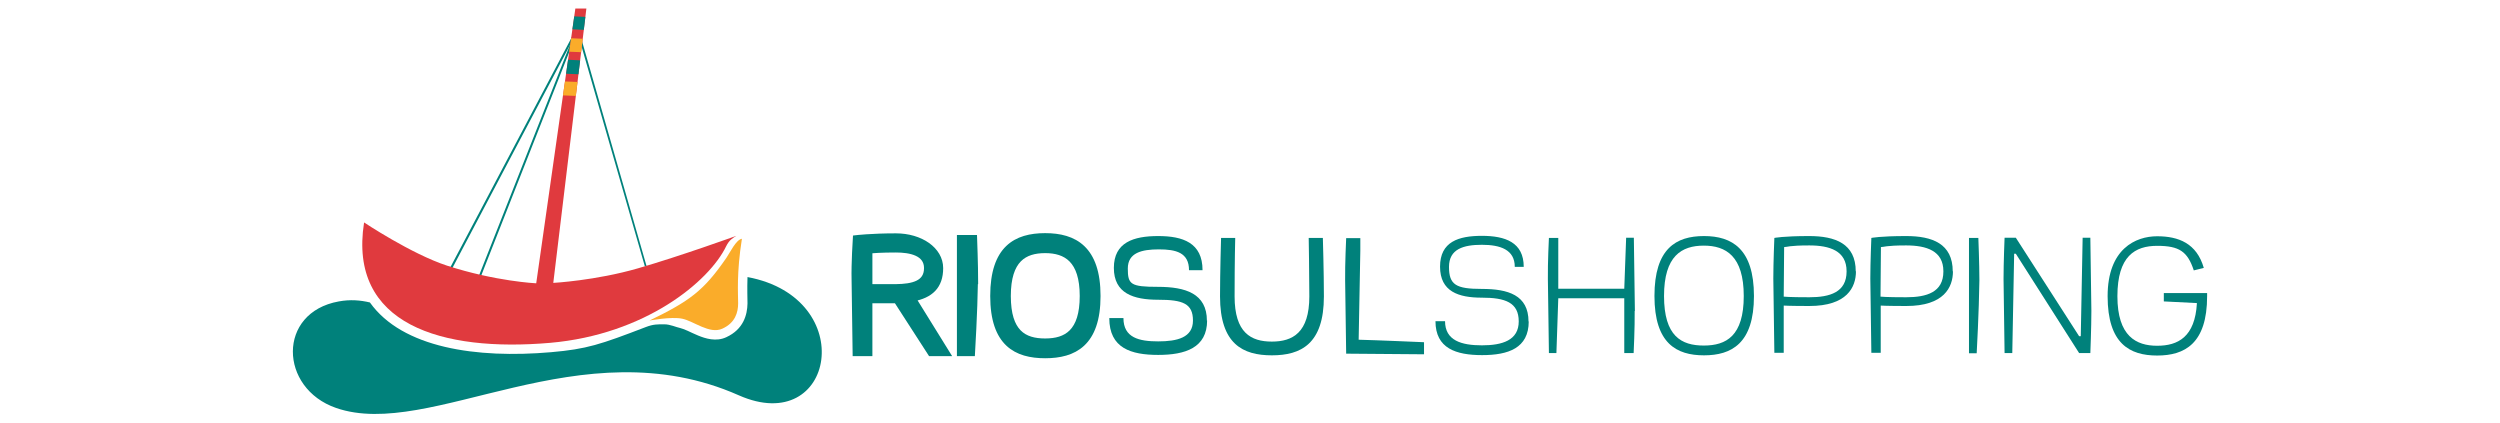 <svg xmlns="http://www.w3.org/2000/svg" xmlns:xlink="http://www.w3.org/1999/xlink" id="Layer_1" viewBox="0 0 1201 203"><defs><style>      .st0, .st1 {        fill: none;      }      .st2 {        fill: #faac2a;      }      .st3, .st4 {        fill: #00817b;      }      .st5 {        fill: #e03a3e;      }      .st4 {        fill-rule: evenodd;      }      .st1 {        stroke: #00817b;        stroke-miterlimit: 3.9;        stroke-width: 2.8px;      }      .st6 {        clip-path: url(#clippath);      }    </style><clipPath id="clippath"><path class="st0" d="M174.9,106.9c-7.7,49.1,37.4,62.3,89.4,57.8,45.6-4,76.4-29.4,84.6-46.5,1.4-2.8,2.9-3.7,4.8-4.9,0,0-26.5,9.6-47.2,15.6-20.4,5.9-40.7,7-40.7,7l15.9-131.8h-5.3s-18.8,132-18.8,132c0,0-19.5-.9-42.9-8.5-17.1-5.6-39.9-20.8-39.9-20.8"></path></clipPath></defs><path class="st3" d="M162.8,144.8c5.4-1,10.3-.6,14.9.5,15.6,21.9,51.3,27,87,23.9,17.3-1.5,23.7-3.7,45.6-12.1,3.6-1.4,5.9-1.3,8.8-1.3s5.7,1.4,7.7,1.8c.8.2,1.9.6,3.5,1.3,1.6.7,3.3,1.6,5.1,2.3,3.4,1.4,8.6,3.1,13.5.8,8.3-3.8,10.1-10.8,10.2-16.2,0-2.5-.2-6.7,0-12.7,54,10.1,41.9,77.2-4.2,56.8-76.1-33.7-148,21.8-193.4,6.1-27.5-9.5-28.4-45.9,1.3-51.2"></path><path class="st2" d="M356.4,114.8c-2.6,16.4-1.8,26.4-1.8,30.9,0,4.4-1.4,9.4-7.6,12.2-6.1,2.8-13.8-3.7-19.3-4.8-5.3-1.1-15.7.9-15.7.9,19.3-9.4,26-14.2,37-30.2,1.6-2.3,4.6-8.7,7.4-9.1"></path><polyline class="st3" points="277 15.6 276.1 15.2 215.4 130.2 216.3 130.7 277 15.6"></polyline><polyline class="st3" points="278.4 15.6 277.5 15.8 309.8 128 310.6 127.8 278.4 15.6"></polyline><polyline class="st3" points="277 16 276.1 15.7 227.9 138 228.8 138.4 277 16"></polyline><path class="st5" d="M174.9,106.9c-7.7,49.1,37.4,62.3,89.4,57.8,45.6-4,76.4-29.4,84.6-46.5,1.4-2.8,2.9-3.7,4.8-4.9,0,0-26.5,9.6-47.2,15.6-20.4,5.9-40.7,7-40.7,7l15.9-131.8h-5.3s-18.8,132-18.8,132c0,0-19.5-.9-42.9-8.5-17.1-5.6-39.9-20.8-39.9-20.8"></path><g class="st6"><polyline class="st2" points="266.6 18 287.9 19 286.9 25.4 265.5 24.5 266.6 18"></polyline><polyline class="st3" points="265.3 28.3 286.6 29.4 285.6 36 264.1 35.1 265.3 28.3"></polyline><polyline class="st2" points="263.8 38.8 285.3 39.7 284.3 46.4 262.7 45.5 263.8 38.8"></polyline><polyline class="st3" points="268.1 7.5 289.2 8.5 288.2 14.7 267 13.7 268.1 7.5"></polyline></g><path class="st4" d="M445.3,128.8c0,7.4-6.7,9-14.9,9.1-6.6,0-10.8,0-12.7,0v-17.5c1.8-.2,5.9-.5,12.7-.5s14.9,1.5,14.9,8.9ZM454.9,169.7l-16.3-26.3c8.3-1.6,13.1-5.8,13.1-14.6s-9.5-15.3-21.3-15.3c-11.9,0-19.3.9-19.3.9,0,0-.8,12.3-.6,19.9.2,14.7.5,35.4.5,35.4h6.7v-25.4h13l16.4,25.4h7.7Z"></path><path class="st1" d="M445.3,128.8c0,7.4-6.7,9-14.9,9.1-6.6,0-10.8,0-12.7,0v-17.5c1.8-.2,5.9-.5,12.7-.5s14.9,1.5,14.9,8.9ZM454.9,169.7l-16.3-26.3c8.3-1.6,13.1-5.8,13.1-14.6s-9.5-15.3-21.3-15.3c-11.9,0-19.3.9-19.3.9,0,0-.8,12.3-.6,19.9.2,14.7.5,35.4.5,35.4h6.7v-25.4h13l16.4,25.4h7.7Z"></path><path class="st3" d="M468.5,135.1c0-7.5-.5-20.8-.5-20.8h-6.9v55.4h5.9s1.2-20,1.4-34.6Z"></path><path class="st1" d="M468.5,135.1c0-7.5-.5-20.8-.5-20.8h-6.9v55.4h5.9s1.2-20,1.4-34.6Z"></path><path class="st4" d="M520.1,142.2c0,17.4-7.8,21.8-18,21.8s-17.9-4.2-17.9-21.8,7.9-22,17.9-22,18,4.6,18,22ZM527.3,142.2c0-22.8-11.2-28.8-25.2-28.8s-25,5.9-25,28.8,11.2,28.5,25,28.5,25.2-5.6,25.2-28.5Z"></path><path class="st1" d="M520.1,142.2c0,17.4-7.8,21.8-18,21.8s-17.9-4.2-17.9-21.8,7.9-22,17.9-22,18,4.6,18,22ZM527.3,142.2c0-22.8-11.2-28.8-25.2-28.8s-25,5.9-25,28.8,11.2,28.5,25,28.5,25.2-5.6,25.2-28.5Z"></path><path class="st3" d="M579.8,154.1c0-13.1-10.3-16.3-23.5-16.3s-14.5-1.2-14.5-8.8,6.7-9.2,14.9-9.2,14.5,1.5,14.5,10h6.5c0-13.2-9.5-16.4-21.3-16.4s-21.3,3-21.3,15.3,9.5,15.3,21.3,15.3,16.7,1.8,16.7,10-7.6,10-16.7,10-16.7-1.7-16.7-11.2h-6.8c0,14.5,10.5,17.7,23.5,17.7s23.5-3.4,23.5-16.6"></path><path class="st3" d="M636,142.4c0-11.6-.5-28.1-.5-28.1,0,0-6.8,0-6.8,0,0,0,.3,17.8.3,28.1,0,17.4-8,21.7-18,21.7s-17.9-4.2-17.9-21.7.3-28.1.3-28.1c0,0-6.8,0-6.8,0,0,0-.5,16.6-.5,28.1,0,22.9,11,28.3,24.9,28.3s25-5.4,25-28.3"></path><path class="st3" d="M684.1,170v-5.6s-23-1-31.4-1.2l.8-42.7v-6.1c0,0-6.8,0-6.8,0,0,0-.6,12.7-.5,20.2.2,14.6.5,35.3.5,35.3l37.4.3"></path><path class="st3" d="M734.3,154.5c0-12.8-9.9-15.7-22.4-15.7s-15.8-2-15.8-10.6,7-10.6,15.8-10.6,15.8,2.3,15.8,10.6h4.3c0-11.8-8.9-14.9-20.1-14.9s-20.1,2.8-20.1,14.8,8.9,14.9,20.1,14.9,17.7,2.3,17.7,11.4-7.9,11.5-17.7,11.5-17.7-2.3-17.7-11.6h-4.6c0,13.1,9.9,16.3,22.4,16.3s22.4-3.3,22.4-16.2"></path><path class="st3" d="M785.4,149.4c-.2-15.3-.5-35.2-.5-35.2h-3.7l-.9,24.5h-31.7v-24.4c0,0-4.5,0-4.5,0,0,0-.6,11.8-.5,19.6.2,15.3.5,35.7.5,35.7h3.6l.9-26.3h31.7v26.3c0,0,4.5,0,4.5,0,0,0,.6-12.4.5-20.2"></path><path class="st4" d="M837.7,142.2c0,19.2-8.4,23.8-19.2,23.8s-19.1-4.5-19.1-23.8,8.5-24.2,19.1-24.2,19.2,5,19.2,24.2M842.6,142.2c0-22.7-10.6-28.8-24-28.8s-23.8,6-23.8,28.8,10.6,28.5,23.8,28.5,24-5.7,24-28.5Z"></path><path class="st4" d="M887.1,130.4c0,10-8,12.4-17.9,12.4s-12.3-.3-12.3-.3l.2-23.8c1.4,0,2.3-.8,12.1-.8s17.9,2.6,17.9,12.4M891.5,130.4c0-13.4-9.9-17-22.4-17s-16.7.9-16.7.9c0,0-.5,11.7-.5,19.5.2,15.3.5,35.7.5,35.7h4.5v-22.7s2.9.2,12.3.2c18.1,0,22.4-9,22.4-16.7Z"></path><path class="st4" d="M933.6,130.4c0,10-8,12.4-17.9,12.4s-12.3-.3-12.3-.3l.2-23.8c1.4,0,2.3-.8,12.1-.8s17.9,2.6,17.9,12.4M938.1,130.4c0-13.4-9.9-17-22.4-17s-16.7.9-16.7.9c0,0-.5,11.7-.5,19.5.2,15.3.5,35.7.5,35.7h4.5v-22.7s2.9.2,12.3.2c18.1,0,22.4-9,22.4-16.7Z"></path><path class="st3" d="M950.9,134.6c0-7.8-.5-20.3-.5-20.3,0,0-4.5,0-4.5,0v55.4h3.7s1.1-19.8,1.3-35.1"></path><path class="st3" d="M1004.7,149.4c-.2-15.3-.5-35.2-.5-35.2h-3.7l-.9,47.3h-.8l-30.4-47.3h-5.4s-.5,12-.5,19.8c.2,15.3.5,35.6.5,35.6h3.7l.9-47.7h.8l30.4,47.7h5.4s.5-12.4.5-20.2"></path><path class="st3" d="M1060.3,142.2c0-2.5,0-1.4,0-1.4h-20.8v4l15.9.8c-.9,16.3-9.1,20.5-19.1,20.5s-19.1-4.5-19.1-23.8,8.5-24.2,19.1-24.2,14.6,2.7,17.6,11.8l4.8-1.2c-3.4-11.8-12.1-15.2-22.4-15.2s-23.8,6-23.8,28.8,10.6,28.5,23.8,28.5,24-5.7,24-28.5"></path></svg>